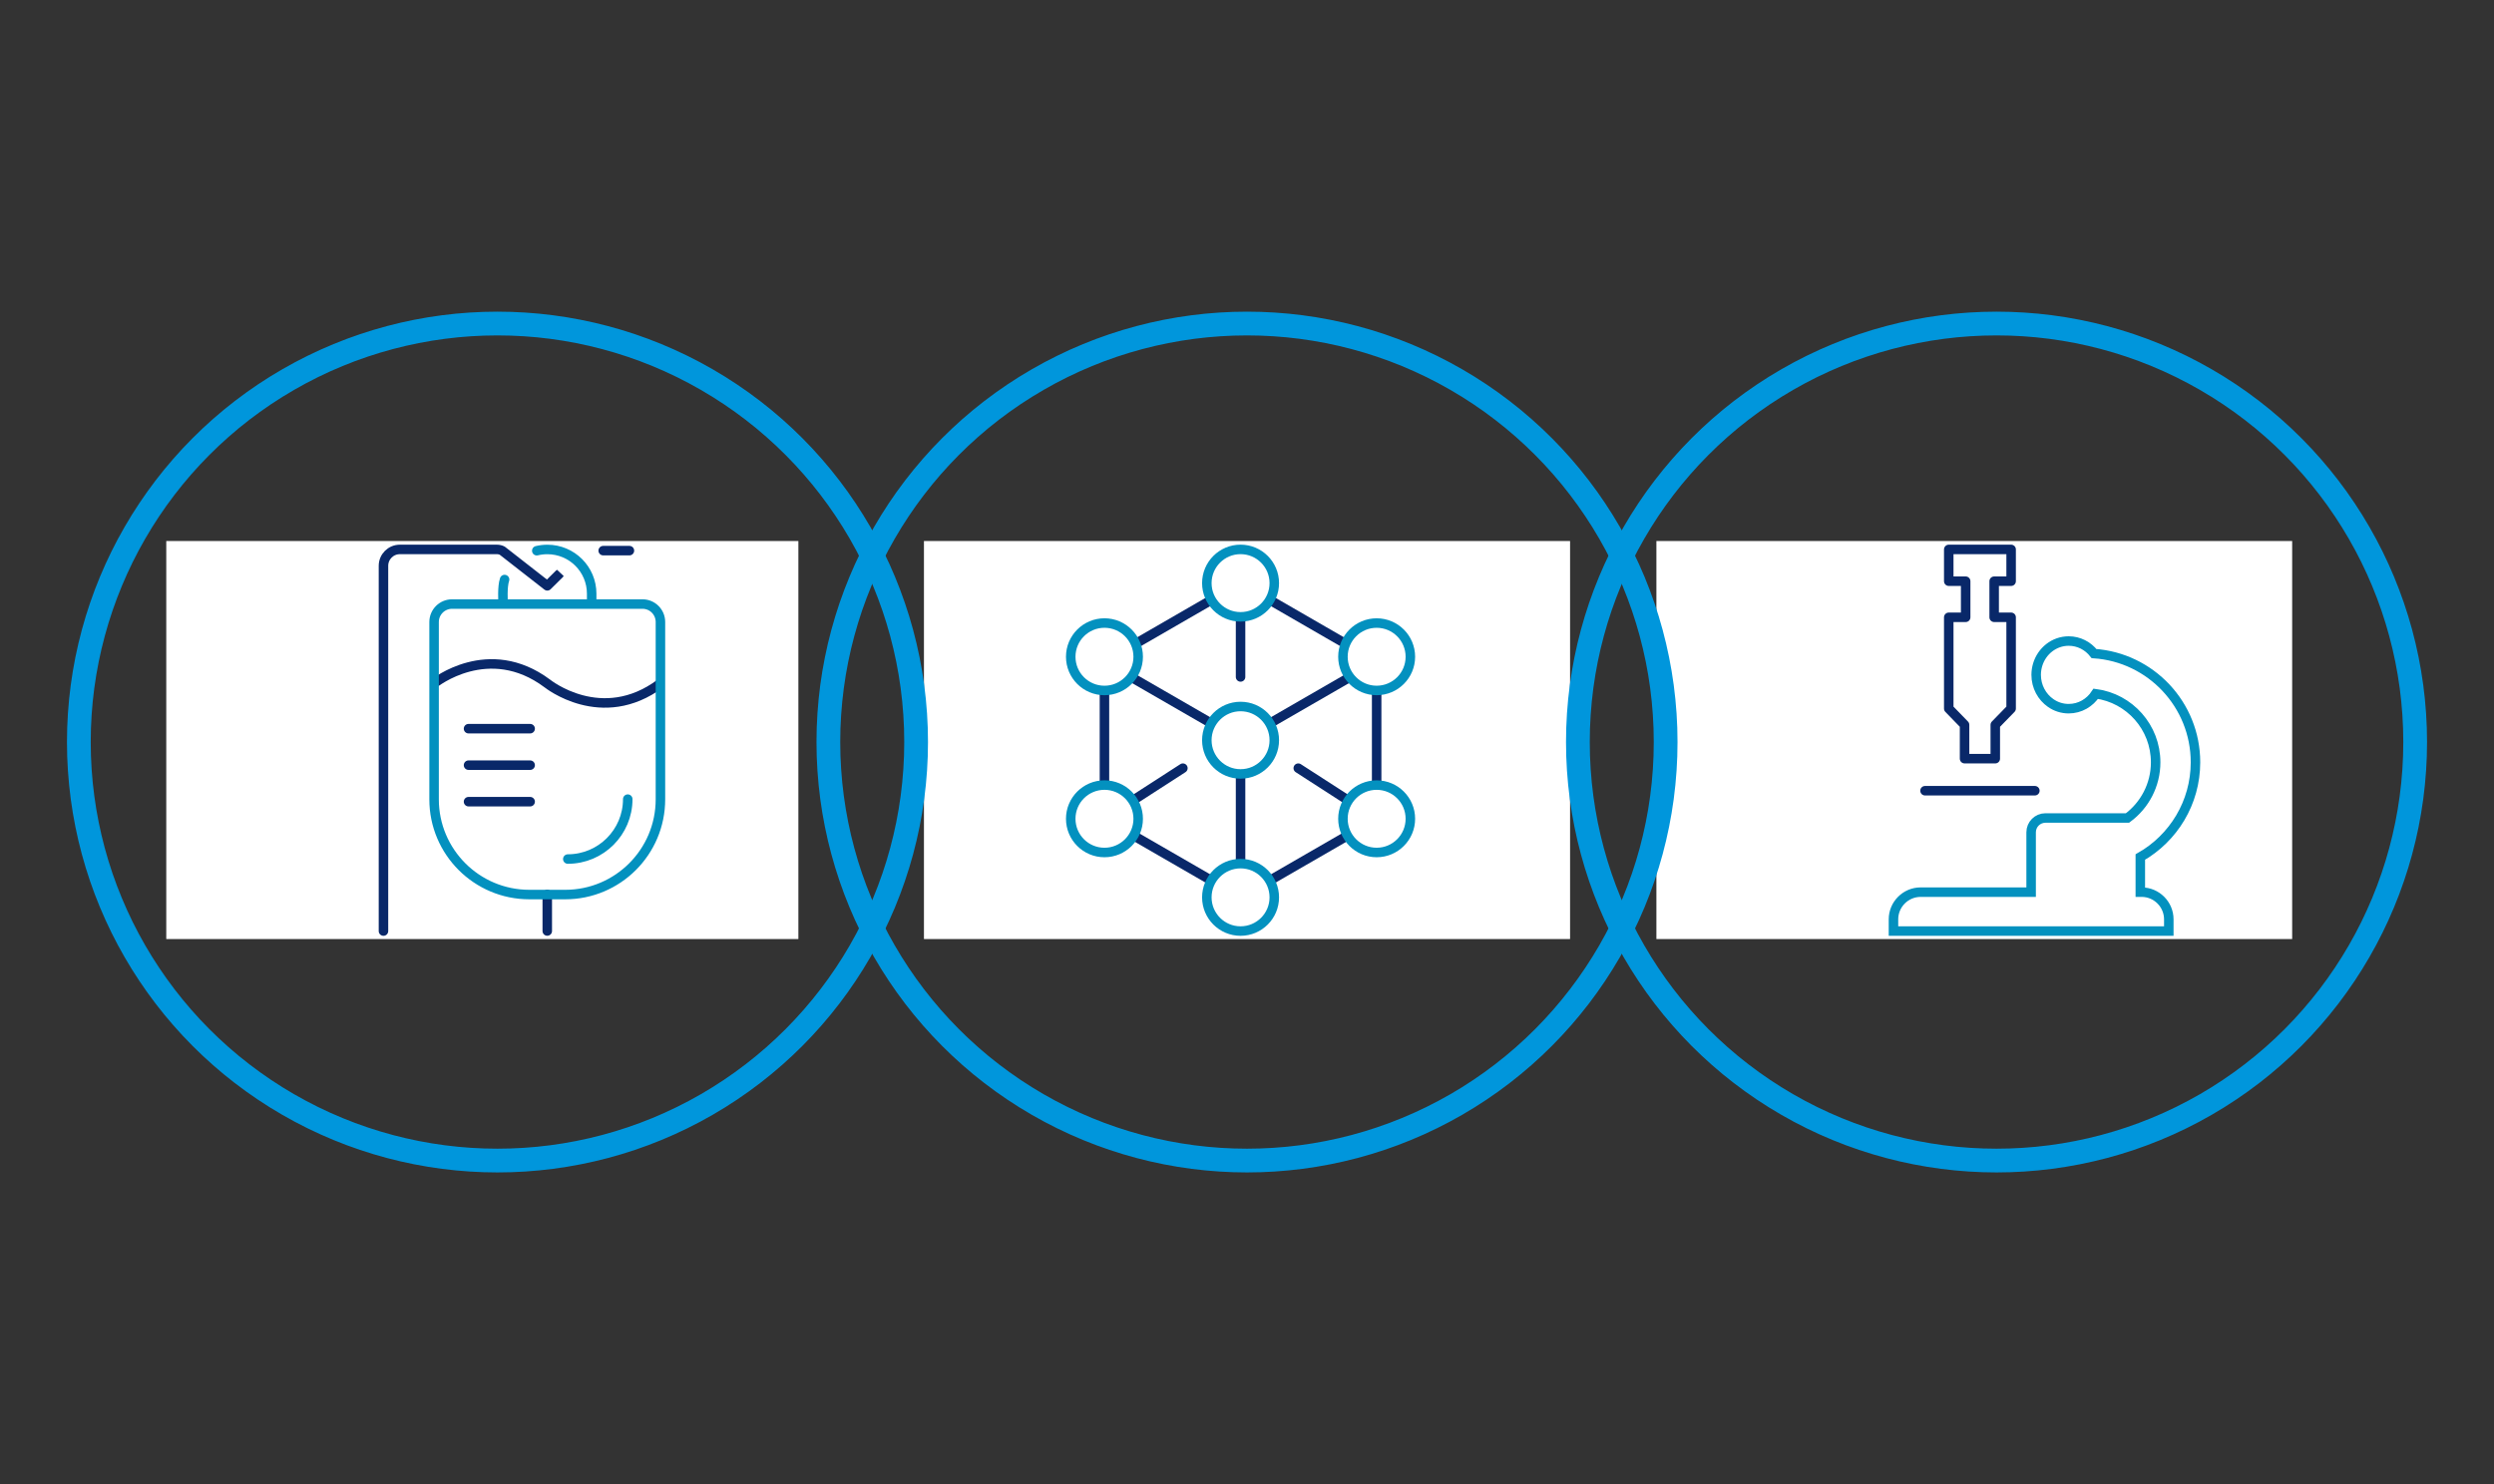 <?xml version="1.0" encoding="utf-8"?>
<!-- Generator: Adobe Illustrator 15.0.0, SVG Export Plug-In . SVG Version: 6.00 Build 0)  -->
<!DOCTYPE svg PUBLIC "-//W3C//DTD SVG 1.1//EN" "http://www.w3.org/Graphics/SVG/1.1/DTD/svg11.dtd">
<svg version="1.1" id="Layer_1" xmlns="http://www.w3.org/2000/svg" xmlns:xlink="http://www.w3.org/1999/xlink" x="0px" y="0px"
	 width="210px" height="125px" viewBox="0 0 210 125" enable-background="new 0 0 210 125" xml:space="preserve">
<rect x="0" y="0" width="210" height="125" fill="#333333" stroke="none"/>
<g>
	<g>
		<g>
			<defs>
				<rect id="SVGID_1_" x="44.092" y="35.182" width="151.462" height="45.947"/>
			</defs>
			<clipPath id="SVGID_2_">
				<use xlink:href="#SVGID_1_"  overflow="visible"/>
			</clipPath>
			<g clip-path="url(#SVGID_2_)">
				<defs>
					<rect id="SVGID_3_" x="137.771" y="35.182" width="56.934" height="45.947"/>
				</defs>
				<clipPath id="SVGID_4_">
					<use xlink:href="#SVGID_3_"  overflow="visible"/>
				</clipPath>
				<rect x="139.472" y="45.568" clip-path="url(#SVGID_4_)" fill="#FFFFFF" width="53.533" height="33.525"/>
			</g>
			<g clip-path="url(#SVGID_2_)">
				<defs>
					<rect id="SVGID_5_" x="139.472" y="45.568" width="53.533" height="33.525"/>
				</defs>
				<clipPath id="SVGID_6_">
					<use xlink:href="#SVGID_5_"  overflow="visible"/>
				</clipPath>
				
					<line clip-path="url(#SVGID_6_)" fill="none" stroke="#DDDDDD" stroke-width="0.8" stroke-linecap="round" stroke-miterlimit="10" x1="194.871" y1="78.419" x2="194.871" y2="78.419"/>
			</g>
			<g clip-path="url(#SVGID_2_)">
				<defs>
					<rect id="SVGID_7_" x="137.771" y="35.182" width="56.934" height="45.947"/>
				</defs>
				<clipPath id="SVGID_8_">
					<use xlink:href="#SVGID_7_"  overflow="visible"/>
				</clipPath>
				
					<line clip-path="url(#SVGID_8_)" fill="none" stroke="#092869" stroke-width="0.8" stroke-linecap="round" stroke-linejoin="round" stroke-miterlimit="10" x1="171.34" y1="66.599" x2="162.09" y2="66.599"/>
			</g>
			<g clip-path="url(#SVGID_2_)">
				<defs>
					<rect id="SVGID_9_" x="139.472" y="45.568" width="53.533" height="33.525"/>
				</defs>
				<clipPath id="SVGID_10_">
					<use xlink:href="#SVGID_9_"  overflow="visible"/>
				</clipPath>
				<path clip-path="url(#SVGID_10_)" fill="#FFFFFF" d="M180.331,75.143h-0.112v-2.959c2.772-1.577,4.645-4.562,4.645-7.979
					c0-4.857-3.771-8.832-8.543-9.157c-0.505-0.645-1.271-1.056-2.132-1.056c-1.229,0-2.271,0.843-2.616,2.005
					c-0.079,0.269-0.123,0.551-0.123,0.844c0,0.989,0.485,1.862,1.226,2.374c0.432,0.302,0.953,0.475,1.514,0.475
					c0.95,0,1.783-0.498,2.278-1.258c2.846,0.382,5.043,2.819,5.043,5.774c0,1.923-0.933,3.629-2.37,4.691h-6.91
					c-0.664,0-1.205,0.538-1.205,1.205v2.009v3.032h-9.307c-1.255,0-2.284,1.029-2.284,2.284v0.992h23.183v-0.992
					C182.616,76.172,181.59,75.143,180.331,75.143"/>
				<path clip-path="url(#SVGID_10_)" fill="none" stroke="#0391BF" stroke-width="0.8" stroke-miterlimit="10" d="M180.331,75.143
					h-0.112v-2.959c2.772-1.577,4.645-4.562,4.645-7.979c0-4.857-3.771-8.832-8.543-9.157c-0.505-0.645-1.271-1.056-2.132-1.056
					c-1.229,0-2.271,0.843-2.616,2.005c-0.079,0.269-0.123,0.551-0.123,0.844c0,0.989,0.485,1.862,1.226,2.374
					c0.432,0.302,0.953,0.475,1.514,0.475c0.95,0,1.783-0.498,2.278-1.258c2.846,0.382,5.043,2.819,5.043,5.774
					c0,1.923-0.933,3.629-2.37,4.691h-6.91c-0.664,0-1.205,0.538-1.205,1.205v2.009v3.032h-9.307c-1.255,0-2.284,1.029-2.284,2.284
					v0.992h23.183v-0.992C182.616,76.172,181.59,75.143,180.331,75.143z"/>
				<polygon clip-path="url(#SVGID_10_)" fill="#FFFFFF" points="167.913,48.952 169.341,48.952 169.341,46.275 164.089,46.275 
					164.089,48.952 165.513,48.952 165.513,51.993 164.089,51.993 164.089,59.68 165.42,61.051 165.42,63.899 168.007,63.899 
					168.007,61.051 169.341,59.68 169.341,51.993 167.913,51.993 				"/>
				
					<polygon clip-path="url(#SVGID_10_)" fill="none" stroke="#092869" stroke-width="0.8" stroke-linecap="round" stroke-linejoin="round" stroke-miterlimit="10" points="
					167.913,48.952 169.341,48.952 169.341,46.275 164.089,46.275 164.089,48.952 165.513,48.952 165.513,51.993 164.089,51.993 
					164.089,59.68 165.42,61.051 165.42,63.899 168.007,63.899 168.007,61.051 169.341,59.68 169.341,51.993 167.913,51.993 				"/>
				
					<polygon clip-path="url(#SVGID_10_)" fill="none" stroke="#092869" stroke-width="0.8" stroke-linecap="round" stroke-linejoin="round" stroke-miterlimit="10" points="
					125.752,68.963 114.29,75.58 102.832,68.963 102.832,55.731 114.29,49.114 125.752,55.731 				"/>
				
					<polyline clip-path="url(#SVGID_10_)" fill="none" stroke="#092869" stroke-width="0.8" stroke-linecap="round" stroke-linejoin="round" stroke-miterlimit="10" points="
					125.752,55.731 114.29,62.346 102.832,55.731 				"/>
				
					<line clip-path="url(#SVGID_10_)" fill="none" stroke="#092869" stroke-width="0.8" stroke-linecap="round" stroke-linejoin="round" stroke-miterlimit="10" x1="114.29" y1="51.953" x2="114.29" y2="57.017"/>
				
					<line clip-path="url(#SVGID_10_)" fill="none" stroke="#092869" stroke-width="0.8" stroke-linecap="round" stroke-linejoin="round" stroke-miterlimit="10" x1="114.29" y1="65.344" x2="114.29" y2="72.52"/>
				
					<line clip-path="url(#SVGID_10_)" fill="none" stroke="#092869" stroke-width="0.8" stroke-linecap="round" stroke-linejoin="round" stroke-miterlimit="10" x1="125.752" y1="68.963" x2="119.151" y2="64.7"/>
				
					<line clip-path="url(#SVGID_10_)" fill="none" stroke="#092869" stroke-width="0.8" stroke-linecap="round" stroke-linejoin="round" stroke-miterlimit="10" x1="102.832" y1="68.963" x2="109.437" y2="64.7"/>
				<path clip-path="url(#SVGID_10_)" fill="#FFFFFF" d="M117.129,49.114c0,1.567-1.271,2.839-2.839,2.839
					c-1.566,0-2.839-1.271-2.839-2.839s1.272-2.839,2.839-2.839C115.857,46.275,117.129,47.547,117.129,49.114"/>
				
					<circle clip-path="url(#SVGID_10_)" fill="none" stroke="#0391BF" stroke-width="0.8" stroke-linecap="round" stroke-miterlimit="10" cx="114.29" cy="49.114" r="2.839"/>
				<path clip-path="url(#SVGID_10_)" fill="#FFFFFF" d="M117.129,62.346c0,1.567-1.271,2.839-2.839,2.839
					c-1.566,0-2.839-1.271-2.839-2.839s1.272-2.839,2.839-2.839C115.857,59.507,117.129,60.778,117.129,62.346"/>
				
					<circle clip-path="url(#SVGID_10_)" fill="none" stroke="#0391BF" stroke-width="0.8" stroke-linecap="round" stroke-miterlimit="10" cx="114.29" cy="62.346" r="2.839"/>
				<path clip-path="url(#SVGID_10_)" fill="#FFFFFF" d="M117.129,75.58c0,1.567-1.271,2.839-2.839,2.839
					c-1.566,0-2.839-1.271-2.839-2.839c0-1.566,1.272-2.839,2.839-2.839C115.857,72.741,117.129,74.014,117.129,75.58"/>
				
					<circle clip-path="url(#SVGID_10_)" fill="none" stroke="#0391BF" stroke-width="0.8" stroke-linecap="round" stroke-miterlimit="10" cx="114.29" cy="75.58" r="2.839"/>
				<path clip-path="url(#SVGID_10_)" fill="#FFFFFF" d="M128.591,55.316c0,1.567-1.271,2.839-2.839,2.839s-2.839-1.271-2.839-2.839
					c0-1.567,1.271-2.839,2.839-2.839S128.591,53.75,128.591,55.316"/>
				
					<circle clip-path="url(#SVGID_10_)" fill="none" stroke="#0391BF" stroke-width="0.8" stroke-linecap="round" stroke-miterlimit="10" cx="125.752" cy="55.316" r="2.839"/>
				<path clip-path="url(#SVGID_10_)" fill="#FFFFFF" d="M105.671,55.316c0,1.567-1.271,2.839-2.839,2.839s-2.839-1.271-2.839-2.839
					c0-1.567,1.271-2.839,2.839-2.839S105.671,53.75,105.671,55.316"/>
				
					<circle clip-path="url(#SVGID_10_)" fill="none" stroke="#0391BF" stroke-width="0.8" stroke-linecap="round" stroke-miterlimit="10" cx="102.832" cy="55.316" r="2.839"/>
				<path clip-path="url(#SVGID_10_)" fill="#FFFFFF" d="M128.591,68.963c0,1.567-1.271,2.839-2.839,2.839s-2.839-1.271-2.839-2.839
					s1.271-2.839,2.839-2.839S128.591,67.396,128.591,68.963"/>
				
					<circle clip-path="url(#SVGID_10_)" fill="none" stroke="#0391BF" stroke-width="0.8" stroke-linecap="round" stroke-miterlimit="10" cx="125.752" cy="68.963" r="2.839"/>
				<path clip-path="url(#SVGID_10_)" fill="#FFFFFF" d="M105.671,68.963c0,1.567-1.271,2.839-2.839,2.839s-2.839-1.271-2.839-2.839
					s1.271-2.839,2.839-2.839S105.671,67.396,105.671,68.963"/>
				
					<circle clip-path="url(#SVGID_10_)" fill="none" stroke="#0391BF" stroke-width="0.8" stroke-linecap="round" stroke-miterlimit="10" cx="102.832" cy="68.963" r="2.839"/>
				<path clip-path="url(#SVGID_10_)" fill="none" stroke="#092869" stroke-width="0.8" stroke-miterlimit="10" d="M68.097,57.564
					c-4.951,3.695-9.531,0-9.531,0c-4.949-3.699-9.527,0-9.527,0"/>
				
					<line clip-path="url(#SVGID_10_)" fill="none" stroke="#092869" stroke-width="0.8" stroke-linecap="round" stroke-miterlimit="10" x1="51.935" y1="67.522" x2="57.126" y2="67.522"/>
				
					<line clip-path="url(#SVGID_10_)" fill="none" stroke="#092869" stroke-width="0.8" stroke-linecap="round" stroke-miterlimit="10" x1="51.935" y1="64.447" x2="57.126" y2="64.447"/>
				
					<line clip-path="url(#SVGID_10_)" fill="none" stroke="#092869" stroke-width="0.8" stroke-linecap="round" stroke-miterlimit="10" x1="51.935" y1="61.373" x2="57.126" y2="61.373"/>
				
					<path clip-path="url(#SVGID_10_)" fill="none" stroke="#092869" stroke-width="0.8" stroke-linecap="round" stroke-linejoin="round" stroke-miterlimit="10" d="
					M59.585,48.337l-1.018,1.006l-3.793-2.961c-0.136-0.07-0.291-0.106-0.445-0.106h-8.176c-0.762,0-1.38,0.618-1.38,1.378v30.766"
					/>
				
					<line clip-path="url(#SVGID_10_)" fill="none" stroke="#092869" stroke-width="0.8" stroke-linecap="round" stroke-miterlimit="10" x1="63.274" y1="46.378" x2="65.482" y2="46.378"/>
				
					<line clip-path="url(#SVGID_10_)" fill="none" stroke="#092869" stroke-width="0.8" stroke-linecap="round" stroke-miterlimit="10" x1="58.567" y1="75.345" x2="58.567" y2="78.416"/>
				<path clip-path="url(#SVGID_10_)" fill="#FFFFFF" d="M57.683,46.385c0.285-0.069,0.584-0.106,0.895-0.106
					c2.059,0,3.727,1.667,3.727,3.725v0.73"/>
				
					<path clip-path="url(#SVGID_10_)" fill="none" stroke="#0391BF" stroke-width="0.8" stroke-linecap="round" stroke-miterlimit="10" d="
					M57.683,46.385c0.285-0.069,0.584-0.106,0.895-0.106c2.059,0,3.727,1.667,3.727,3.725v0.73"/>
				<path clip-path="url(#SVGID_10_)" fill="#FFFFFF" d="M54.971,48.812c-0.212,0.591-0.125,1.922-0.125,1.922"/>
				
					<path clip-path="url(#SVGID_10_)" fill="none" stroke="#0391BF" stroke-width="0.8" stroke-linecap="round" stroke-miterlimit="10" d="
					M54.971,48.812c-0.212,0.591-0.125,1.922-0.125,1.922"/>
				
					<path clip-path="url(#SVGID_10_)" fill="none" stroke="#0391BF" stroke-width="0.8" stroke-linecap="round" stroke-miterlimit="10" d="
					M60.078,75.345h-3.021c-4.429,0-8.019-3.593-8.019-8.019V52.388c0-0.833,0.676-1.511,1.511-1.511h16.039
					c0.832,0,1.509,0.677,1.509,1.511v14.938C68.097,71.752,64.504,75.345,60.078,75.345z"/>
				<path clip-path="url(#SVGID_10_)" fill="#FFFFFF" d="M65.344,67.307c0,2.785-2.261,5.047-5.05,5.047"/>
				
					<path clip-path="url(#SVGID_10_)" fill="none" stroke="#0391BF" stroke-width="0.8" stroke-linecap="round" stroke-miterlimit="10" d="
					M65.344,67.307c0,2.785-2.261,5.047-5.05,5.047"/>
			</g>
		</g>
	</g>
	<g>
		<g>
			<defs>
				<rect id="SVGID_11_" x="34.258" y="40.408" width="141.458" height="40.721"/>
			</defs>
			<clipPath id="SVGID_12_">
				<use xlink:href="#SVGID_11_"  overflow="visible"/>
			</clipPath>
			<g clip-path="url(#SVGID_12_)">
				<defs>
					<rect id="SVGID_13_" x="76.097" y="40.408" width="57.8" height="40.721"/>
				</defs>
				<clipPath id="SVGID_14_">
					<use xlink:href="#SVGID_13_"  overflow="visible"/>
				</clipPath>
				<rect x="77.798" y="45.568" clip-path="url(#SVGID_14_)" fill="#FFFFFF" width="54.405" height="33.525"/>
			</g>
			<g clip-path="url(#SVGID_12_)">
				<defs>
					<rect id="SVGID_15_" x="77.798" y="45.568" width="54.405" height="33.525"/>
				</defs>
				<clipPath id="SVGID_16_">
					<use xlink:href="#SVGID_15_"  overflow="visible"/>
				</clipPath>
				<path clip-path="url(#SVGID_16_)" fill="#FFFFFF" d="M170.497,75.143h-0.113v-2.959c2.772-1.577,4.646-4.562,4.646-7.979
					c0-4.857-3.772-8.832-8.544-9.157c-0.504-0.645-1.268-1.056-2.131-1.056c-1.229,0-2.271,0.843-2.617,2.005
					c-0.079,0.269-0.122,0.551-0.122,0.844c0,0.989,0.487,1.862,1.225,2.374c0.432,0.302,0.953,0.475,1.515,0.475
					c0.949,0,1.786-0.498,2.277-1.258c2.849,0.382,5.044,2.819,5.044,5.774c0,1.923-0.934,3.629-2.371,4.691h-6.909
					c-0.664,0-1.206,0.538-1.206,1.205v2.009v3.032h-9.307c-1.255,0-2.284,1.029-2.284,2.284v0.992h23.183v-0.992
					C172.781,76.172,171.755,75.143,170.497,75.143"/>
				<path clip-path="url(#SVGID_16_)" fill="none" stroke="#0391BF" stroke-width="0.8" stroke-miterlimit="10" d="M170.497,75.143
					h-0.113v-2.959c2.772-1.577,4.646-4.562,4.646-7.979c0-4.857-3.772-8.832-8.544-9.157c-0.504-0.645-1.268-1.056-2.131-1.056
					c-1.229,0-2.271,0.843-2.617,2.005c-0.079,0.269-0.122,0.551-0.122,0.844c0,0.989,0.487,1.862,1.225,2.374
					c0.432,0.302,0.953,0.475,1.515,0.475c0.949,0,1.786-0.498,2.277-1.258c2.849,0.382,5.044,2.819,5.044,5.774
					c0,1.923-0.934,3.629-2.371,4.691h-6.909c-0.664,0-1.206,0.538-1.206,1.205v2.009v3.032h-9.307
					c-1.255,0-2.284,1.029-2.284,2.284v0.992h23.183v-0.992C172.781,76.172,171.755,75.143,170.497,75.143z"/>
				<polygon clip-path="url(#SVGID_16_)" fill="#FFFFFF" points="158.079,48.952 159.507,48.952 159.507,46.275 154.254,46.275 
					154.254,48.952 155.682,48.952 155.682,51.993 154.254,51.993 154.254,59.68 155.585,61.051 155.585,63.899 158.175,63.899 
					158.175,61.051 159.507,59.68 159.507,51.993 158.079,51.993 				"/>
				
					<polygon clip-path="url(#SVGID_16_)" fill="none" stroke="#092869" stroke-width="0.8" stroke-linecap="round" stroke-linejoin="round" stroke-miterlimit="10" points="
					158.079,48.952 159.507,48.952 159.507,46.275 154.254,46.275 154.254,48.952 155.682,48.952 155.682,51.993 154.254,51.993 
					154.254,59.68 155.585,61.051 155.585,63.899 158.175,63.899 158.175,61.051 159.507,59.68 159.507,51.993 158.079,51.993 				
					"/>
				
					<polygon clip-path="url(#SVGID_16_)" fill="none" stroke="#092869" stroke-width="0.8" stroke-linecap="round" stroke-linejoin="round" stroke-miterlimit="10" points="
					115.917,68.963 104.458,75.58 92.997,68.963 92.997,55.731 104.458,49.114 115.917,55.731 				"/>
				
					<polyline clip-path="url(#SVGID_16_)" fill="none" stroke="#092869" stroke-width="0.8" stroke-linecap="round" stroke-linejoin="round" stroke-miterlimit="10" points="
					115.917,55.731 104.458,62.346 92.997,55.731 				"/>
				
					<line clip-path="url(#SVGID_16_)" fill="none" stroke="#092869" stroke-width="0.8" stroke-linecap="round" stroke-linejoin="round" stroke-miterlimit="10" x1="104.458" y1="51.953" x2="104.458" y2="57.017"/>
				
					<line clip-path="url(#SVGID_16_)" fill="none" stroke="#092869" stroke-width="0.8" stroke-linecap="round" stroke-linejoin="round" stroke-miterlimit="10" x1="104.458" y1="65.344" x2="104.458" y2="72.52"/>
				
					<line clip-path="url(#SVGID_16_)" fill="none" stroke="#092869" stroke-width="0.8" stroke-linecap="round" stroke-linejoin="round" stroke-miterlimit="10" x1="115.917" y1="68.963" x2="109.316" y2="64.7"/>
				
					<line clip-path="url(#SVGID_16_)" fill="none" stroke="#092869" stroke-width="0.8" stroke-linecap="round" stroke-linejoin="round" stroke-miterlimit="10" x1="92.999" y1="68.963" x2="99.602" y2="64.7"/>
				<path clip-path="url(#SVGID_16_)" fill="#FFFFFF" d="M107.298,49.114c0,1.567-1.271,2.839-2.84,2.839
					c-1.567,0-2.839-1.271-2.839-2.839s1.271-2.839,2.839-2.839C106.026,46.275,107.298,47.547,107.298,49.114"/>
				
					<circle clip-path="url(#SVGID_16_)" fill="none" stroke="#0391BF" stroke-width="0.8" stroke-linecap="round" stroke-miterlimit="10" cx="104.458" cy="49.114" r="2.84"/>
				<path clip-path="url(#SVGID_16_)" fill="#FFFFFF" d="M107.298,62.346c0,1.567-1.271,2.839-2.84,2.839
					c-1.567,0-2.839-1.271-2.839-2.839s1.271-2.839,2.839-2.839C106.026,59.507,107.298,60.778,107.298,62.346"/>
				
					<circle clip-path="url(#SVGID_16_)" fill="none" stroke="#0391BF" stroke-width="0.8" stroke-linecap="round" stroke-miterlimit="10" cx="104.458" cy="62.346" r="2.84"/>
				<path clip-path="url(#SVGID_16_)" fill="#FFFFFF" d="M107.298,75.58c0,1.567-1.271,2.839-2.84,2.839
					c-1.567,0-2.839-1.271-2.839-2.839c0-1.566,1.271-2.839,2.839-2.839C106.026,72.741,107.298,74.014,107.298,75.58"/>
				
					<circle clip-path="url(#SVGID_16_)" fill="none" stroke="#0391BF" stroke-width="0.8" stroke-linecap="round" stroke-miterlimit="10" cx="104.458" cy="75.58" r="2.84"/>
				<path clip-path="url(#SVGID_16_)" fill="#FFFFFF" d="M118.756,55.316c0,1.567-1.271,2.839-2.839,2.839
					c-1.566,0-2.839-1.271-2.839-2.839c0-1.567,1.272-2.839,2.839-2.839C117.484,52.478,118.756,53.75,118.756,55.316"/>
				
					<circle clip-path="url(#SVGID_16_)" fill="none" stroke="#0391BF" stroke-width="0.8" stroke-linecap="round" stroke-miterlimit="10" cx="115.917" cy="55.316" r="2.839"/>
				<path clip-path="url(#SVGID_16_)" fill="#FFFFFF" d="M95.838,55.316c0,1.567-1.272,2.839-2.841,2.839
					c-1.567,0-2.839-1.271-2.839-2.839c0-1.567,1.272-2.839,2.839-2.839C94.566,52.478,95.838,53.75,95.838,55.316"/>
				
					<circle clip-path="url(#SVGID_16_)" fill="none" stroke="#0391BF" stroke-width="0.8" stroke-linecap="round" stroke-miterlimit="10" cx="92.998" cy="55.316" r="2.84"/>
				<path clip-path="url(#SVGID_16_)" fill="#FFFFFF" d="M118.756,68.963c0,1.567-1.271,2.839-2.839,2.839
					c-1.566,0-2.839-1.271-2.839-2.839s1.272-2.839,2.839-2.839C117.484,66.124,118.756,67.396,118.756,68.963"/>
				
					<circle clip-path="url(#SVGID_16_)" fill="none" stroke="#0391BF" stroke-width="0.8" stroke-linecap="round" stroke-miterlimit="10" cx="115.917" cy="68.963" r="2.839"/>
				<path clip-path="url(#SVGID_16_)" fill="#FFFFFF" d="M95.838,68.963c0,1.567-1.272,2.839-2.841,2.839
					c-1.567,0-2.839-1.271-2.839-2.839s1.272-2.839,2.839-2.839C94.566,66.124,95.838,67.396,95.838,68.963"/>
				
					<circle clip-path="url(#SVGID_16_)" fill="none" stroke="#0391BF" stroke-width="0.8" stroke-linecap="round" stroke-miterlimit="10" cx="92.998" cy="68.963" r="2.84"/>
				<path clip-path="url(#SVGID_16_)" fill="none" stroke="#092869" stroke-width="0.8" stroke-miterlimit="10" d="M58.262,57.564
					c-4.951,3.695-9.529,0-9.529,0c-4.952-3.699-9.529,0-9.529,0"/>
				
					<line clip-path="url(#SVGID_16_)" fill="none" stroke="#092869" stroke-width="0.8" stroke-linecap="round" stroke-miterlimit="10" x1="42.102" y1="67.522" x2="47.292" y2="67.522"/>
				
					<line clip-path="url(#SVGID_16_)" fill="none" stroke="#092869" stroke-width="0.8" stroke-linecap="round" stroke-miterlimit="10" x1="42.102" y1="64.447" x2="47.292" y2="64.447"/>
				
					<line clip-path="url(#SVGID_16_)" fill="none" stroke="#092869" stroke-width="0.8" stroke-linecap="round" stroke-miterlimit="10" x1="42.102" y1="61.373" x2="47.292" y2="61.373"/>
				
					<path clip-path="url(#SVGID_16_)" fill="none" stroke="#092869" stroke-width="0.8" stroke-linecap="round" stroke-linejoin="round" stroke-miterlimit="10" d="
					M49.752,48.337l-1.02,1.006l-3.792-2.961c-0.138-0.07-0.291-0.106-0.447-0.106h-8.176c-0.762,0-1.379,0.618-1.379,1.378v30.766"
					/>
				
					<line clip-path="url(#SVGID_16_)" fill="none" stroke="#092869" stroke-width="0.8" stroke-linecap="round" stroke-miterlimit="10" x1="53.439" y1="46.378" x2="55.649" y2="46.378"/>
				
					<line clip-path="url(#SVGID_16_)" fill="none" stroke="#092869" stroke-width="0.8" stroke-linecap="round" stroke-miterlimit="10" x1="48.732" y1="75.345" x2="48.732" y2="78.416"/>
				<path clip-path="url(#SVGID_16_)" fill="#FFFFFF" d="M47.848,46.385c0.286-0.069,0.586-0.106,0.895-0.106
					c2.059,0,3.729,1.667,3.729,3.725v0.73"/>
				
					<path clip-path="url(#SVGID_16_)" fill="none" stroke="#0391BF" stroke-width="0.8" stroke-linecap="round" stroke-miterlimit="10" d="
					M47.848,46.385c0.286-0.069,0.586-0.106,0.895-0.106c2.059,0,3.729,1.667,3.729,3.725v0.73"/>
				<path clip-path="url(#SVGID_16_)" fill="#FFFFFF" d="M45.138,48.812c-0.212,0.591-0.125,1.922-0.125,1.922"/>
				
					<path clip-path="url(#SVGID_16_)" fill="none" stroke="#0391BF" stroke-width="0.8" stroke-linecap="round" stroke-miterlimit="10" d="
					M45.138,48.812c-0.212,0.591-0.125,1.922-0.125,1.922"/>
				
					<path clip-path="url(#SVGID_16_)" fill="none" stroke="#0391BF" stroke-width="0.8" stroke-linecap="round" stroke-miterlimit="10" d="
					M50.243,75.345h-3.021c-4.428,0-8.019-3.593-8.019-8.019V52.388c0-0.833,0.677-1.511,1.511-1.511h16.039
					c0.833,0,1.509,0.677,1.509,1.511v14.938C58.262,71.752,54.669,75.345,50.243,75.345z"/>
				<path clip-path="url(#SVGID_16_)" fill="#FFFFFF" d="M55.509,67.307c0,2.785-2.261,5.047-5.048,5.047"/>
				
					<path clip-path="url(#SVGID_16_)" fill="none" stroke="#0391BF" stroke-width="0.8" stroke-linecap="round" stroke-miterlimit="10" d="
					M55.509,67.307c0,2.785-2.261,5.047-5.048,5.047"/>
			</g>
		</g>
	</g>
	<g>
		<g>
			<defs>
				<rect id="SVGID_17_" x="12.3" y="40.408" width="160.763" height="40.721"/>
			</defs>
			<clipPath id="SVGID_18_">
				<use xlink:href="#SVGID_17_"  overflow="visible"/>
			</clipPath>
			<g clip-path="url(#SVGID_18_)">
				<defs>
					<rect id="SVGID_19_" x="12.3" y="40.408" width="56.625" height="40.721"/>
				</defs>
				<clipPath id="SVGID_20_">
					<use xlink:href="#SVGID_19_"  overflow="visible"/>
				</clipPath>
				<rect x="14" y="45.568" clip-path="url(#SVGID_20_)" fill="#FFFFFF" width="53.225" height="33.525"/>
			</g>
			<g clip-path="url(#SVGID_18_)">
				<defs>
					<rect id="SVGID_21_" x="14" y="45.568" width="53.225" height="33.525"/>
				</defs>
				<clipPath id="SVGID_22_">
					<use xlink:href="#SVGID_21_"  overflow="visible"/>
				</clipPath>
				<path clip-path="url(#SVGID_22_)" fill="#FFFFFF" d="M167.847,75.143h-0.112v-2.959c2.772-1.577,4.645-4.562,4.645-7.979
					c0-4.857-3.771-8.832-8.543-9.157c-0.505-0.645-1.271-1.056-2.132-1.056c-1.229,0-2.271,0.843-2.616,2.005
					c-0.079,0.269-0.123,0.551-0.123,0.844c0,0.989,0.485,1.862,1.226,2.374c0.432,0.302,0.953,0.475,1.514,0.475
					c0.95,0,1.783-0.498,2.278-1.258c2.846,0.382,5.043,2.819,5.043,5.774c0,1.923-0.933,3.629-2.37,4.691h-6.91
					c-0.664,0-1.205,0.538-1.205,1.205v2.009v3.032h-9.307c-1.259,0-2.284,1.029-2.284,2.284v0.992h23.183v-0.992
					C170.132,76.172,169.103,75.143,167.847,75.143"/>
				<path clip-path="url(#SVGID_22_)" fill="none" stroke="#0391BF" stroke-width="0.8" stroke-miterlimit="10" d="M167.847,75.143
					h-0.112v-2.959c2.772-1.577,4.645-4.562,4.645-7.979c0-4.857-3.771-8.832-8.543-9.157c-0.505-0.645-1.271-1.056-2.132-1.056
					c-1.229,0-2.271,0.843-2.616,2.005c-0.079,0.269-0.123,0.551-0.123,0.844c0,0.989,0.485,1.862,1.226,2.374
					c0.432,0.302,0.953,0.475,1.514,0.475c0.95,0,1.783-0.498,2.278-1.258c2.846,0.382,5.043,2.819,5.043,5.774
					c0,1.923-0.933,3.629-2.37,4.691h-6.91c-0.664,0-1.205,0.538-1.205,1.205v2.009v3.032h-9.307c-1.259,0-2.284,1.029-2.284,2.284
					v0.992h23.183v-0.992C170.132,76.172,169.103,75.143,167.847,75.143z"/>
				<polygon clip-path="url(#SVGID_22_)" fill="#FFFFFF" points="155.429,48.952 156.856,48.952 156.856,46.275 151.604,46.275 
					151.604,48.952 153.028,48.952 153.028,51.993 151.604,51.993 151.604,59.68 152.936,61.051 152.936,63.899 155.522,63.899 
					155.522,61.051 156.856,59.68 156.856,51.993 155.429,51.993 				"/>
				
					<polygon clip-path="url(#SVGID_22_)" fill="none" stroke="#092869" stroke-width="0.8" stroke-linecap="round" stroke-linejoin="round" stroke-miterlimit="10" points="
					155.429,48.952 156.856,48.952 156.856,46.275 151.604,46.275 151.604,48.952 153.028,48.952 153.028,51.993 151.604,51.993 
					151.604,59.68 152.936,61.051 152.936,63.899 155.522,63.899 155.522,61.051 156.856,59.68 156.856,51.993 155.429,51.993 				
					"/>
				
					<polygon clip-path="url(#SVGID_22_)" fill="none" stroke="#092869" stroke-width="0.8" stroke-linecap="round" stroke-linejoin="round" stroke-miterlimit="10" points="
					113.268,68.963 101.808,75.58 90.348,68.963 90.348,55.731 101.808,49.114 113.268,55.731 				"/>
				
					<polyline clip-path="url(#SVGID_22_)" fill="none" stroke="#092869" stroke-width="0.8" stroke-linecap="round" stroke-linejoin="round" stroke-miterlimit="10" points="
					113.268,55.731 101.808,62.346 90.348,55.731 				"/>
				
					<line clip-path="url(#SVGID_22_)" fill="none" stroke="#092869" stroke-width="0.8" stroke-linecap="round" stroke-linejoin="round" stroke-miterlimit="10" x1="101.808" y1="51.953" x2="101.808" y2="57.017"/>
				
					<line clip-path="url(#SVGID_22_)" fill="none" stroke="#092869" stroke-width="0.8" stroke-linecap="round" stroke-linejoin="round" stroke-miterlimit="10" x1="101.808" y1="65.344" x2="101.808" y2="72.52"/>
				
					<line clip-path="url(#SVGID_22_)" fill="none" stroke="#092869" stroke-width="0.8" stroke-linecap="round" stroke-linejoin="round" stroke-miterlimit="10" x1="113.268" y1="68.963" x2="106.665" y2="64.7"/>
				
					<line clip-path="url(#SVGID_22_)" fill="none" stroke="#092869" stroke-width="0.8" stroke-linecap="round" stroke-linejoin="round" stroke-miterlimit="10" x1="90.348" y1="68.963" x2="96.95" y2="64.7"/>
				<path clip-path="url(#SVGID_22_)" fill="#FFFFFF" d="M104.646,49.114c0,1.567-1.271,2.839-2.839,2.839
					c-1.567,0-2.839-1.271-2.839-2.839s1.272-2.839,2.839-2.839C103.375,46.275,104.646,47.547,104.646,49.114"/>
				
					<circle clip-path="url(#SVGID_22_)" fill="none" stroke="#0391BF" stroke-width="0.8" stroke-linecap="round" stroke-miterlimit="10" cx="101.808" cy="49.114" r="2.839"/>
				<path clip-path="url(#SVGID_22_)" fill="#FFFFFF" d="M104.646,62.346c0,1.567-1.271,2.839-2.839,2.839
					c-1.567,0-2.839-1.271-2.839-2.839s1.272-2.839,2.839-2.839C103.375,59.507,104.646,60.778,104.646,62.346"/>
				
					<circle clip-path="url(#SVGID_22_)" fill="none" stroke="#0391BF" stroke-width="0.8" stroke-linecap="round" stroke-miterlimit="10" cx="101.808" cy="62.346" r="2.839"/>
				<path clip-path="url(#SVGID_22_)" fill="#FFFFFF" d="M104.646,75.58c0,1.567-1.271,2.839-2.839,2.839
					c-1.567,0-2.839-1.271-2.839-2.839c0-1.566,1.272-2.839,2.839-2.839C103.375,72.741,104.646,74.014,104.646,75.58"/>
				
					<circle clip-path="url(#SVGID_22_)" fill="none" stroke="#0391BF" stroke-width="0.8" stroke-linecap="round" stroke-miterlimit="10" cx="101.808" cy="75.58" r="2.839"/>
				<path clip-path="url(#SVGID_22_)" fill="#FFFFFF" d="M116.106,55.316c0,1.567-1.271,2.839-2.842,2.839
					c-1.567,0-2.839-1.271-2.839-2.839c0-1.567,1.271-2.839,2.839-2.839C114.835,52.478,116.106,53.75,116.106,55.316"/>
				
					<circle clip-path="url(#SVGID_22_)" fill="none" stroke="#0391BF" stroke-width="0.8" stroke-linecap="round" stroke-miterlimit="10" cx="113.266" cy="55.316" r="2.84"/>
				<path clip-path="url(#SVGID_22_)" fill="#FFFFFF" d="M93.187,55.316c0,1.567-1.271,2.839-2.839,2.839s-2.839-1.271-2.839-2.839
					c0-1.567,1.271-2.839,2.839-2.839S93.187,53.75,93.187,55.316"/>
				
					<circle clip-path="url(#SVGID_22_)" fill="none" stroke="#0391BF" stroke-width="0.8" stroke-linecap="round" stroke-miterlimit="10" cx="90.348" cy="55.316" r="2.839"/>
				<path clip-path="url(#SVGID_22_)" fill="#FFFFFF" d="M116.106,68.963c0,1.567-1.271,2.839-2.842,2.839
					c-1.567,0-2.839-1.271-2.839-2.839s1.271-2.839,2.839-2.839C114.835,66.124,116.106,67.396,116.106,68.963"/>
				
					<circle clip-path="url(#SVGID_22_)" fill="none" stroke="#0391BF" stroke-width="0.8" stroke-linecap="round" stroke-miterlimit="10" cx="113.266" cy="68.963" r="2.84"/>
				<path clip-path="url(#SVGID_22_)" fill="#FFFFFF" d="M93.187,68.963c0,1.567-1.271,2.839-2.839,2.839s-2.839-1.271-2.839-2.839
					s1.271-2.839,2.839-2.839S93.187,67.396,93.187,68.963"/>
				
					<circle clip-path="url(#SVGID_22_)" fill="none" stroke="#0391BF" stroke-width="0.8" stroke-linecap="round" stroke-miterlimit="10" cx="90.348" cy="68.963" r="2.839"/>
				<path clip-path="url(#SVGID_22_)" fill="none" stroke="#092869" stroke-width="0.8" stroke-miterlimit="10" d="M55.612,57.564
					c-4.951,3.695-9.531,0-9.531,0c-4.952-3.699-9.529,0-9.529,0"/>
				
					<line clip-path="url(#SVGID_22_)" fill="none" stroke="#092869" stroke-width="0.8" stroke-linecap="round" stroke-miterlimit="10" x1="39.451" y1="67.522" x2="44.64" y2="67.522"/>
				
					<line clip-path="url(#SVGID_22_)" fill="none" stroke="#092869" stroke-width="0.8" stroke-linecap="round" stroke-miterlimit="10" x1="39.451" y1="64.447" x2="44.64" y2="64.447"/>
				
					<line clip-path="url(#SVGID_22_)" fill="none" stroke="#092869" stroke-width="0.8" stroke-linecap="round" stroke-miterlimit="10" x1="39.451" y1="61.373" x2="44.64" y2="61.373"/>
				
					<path clip-path="url(#SVGID_22_)" fill="none" stroke="#092869" stroke-width="0.8" stroke-linecap="round" stroke-linejoin="round" stroke-miterlimit="10" d="
					M47.101,48.337l-1.018,1.006l-3.793-2.961c-0.138-0.07-0.291-0.106-0.445-0.106h-8.178c-0.76,0-1.378,0.618-1.378,1.378v30.766"
					/>
				
					<line clip-path="url(#SVGID_22_)" fill="none" stroke="#092869" stroke-width="0.8" stroke-linecap="round" stroke-miterlimit="10" x1="50.79" y1="46.378" x2="52.998" y2="46.378"/>
				
					<line clip-path="url(#SVGID_22_)" fill="none" stroke="#092869" stroke-width="0.8" stroke-linecap="round" stroke-miterlimit="10" x1="46.081" y1="75.345" x2="46.081" y2="78.416"/>
				<path clip-path="url(#SVGID_22_)" fill="#FFFFFF" d="M45.198,46.385c0.285-0.069,0.584-0.106,0.893-0.106
					c2.059,0,3.729,1.667,3.729,3.725v0.73"/>
				
					<path clip-path="url(#SVGID_22_)" fill="none" stroke="#0391BF" stroke-width="0.8" stroke-linecap="round" stroke-miterlimit="10" d="
					M45.198,46.385c0.285-0.069,0.584-0.106,0.893-0.106c2.059,0,3.729,1.667,3.729,3.725v0.73"/>
				<path clip-path="url(#SVGID_22_)" fill="#FFFFFF" d="M42.487,48.812c-0.212,0.591-0.125,1.922-0.125,1.922"/>
				
					<path clip-path="url(#SVGID_22_)" fill="none" stroke="#0391BF" stroke-width="0.8" stroke-linecap="round" stroke-miterlimit="10" d="
					M42.487,48.812c-0.212,0.591-0.125,1.922-0.125,1.922"/>
				
					<path clip-path="url(#SVGID_22_)" fill="none" stroke="#0391BF" stroke-width="0.8" stroke-linecap="round" stroke-miterlimit="10" d="
					M47.592,75.345h-3.02c-4.429,0-8.021-3.593-8.021-8.019V52.388c0-0.833,0.678-1.511,1.514-1.511h16.036
					c0.833,0,1.509,0.677,1.509,1.511v14.938C55.61,71.752,52.021,75.345,47.592,75.345z"/>
				<path clip-path="url(#SVGID_22_)" fill="#FFFFFF" d="M52.858,67.307c0,2.785-2.261,5.047-5.048,5.047"/>
				
					<path clip-path="url(#SVGID_22_)" fill="none" stroke="#0391BF" stroke-width="0.8" stroke-linecap="round" stroke-miterlimit="10" d="
					M52.858,67.307c0,2.785-2.261,5.047-5.048,5.047"/>
			</g>
		</g>
	</g>
	<g>
		<circle fill="none" stroke="#0096DC" stroke-width="2" cx="168.112" cy="62.5" r="35.25"/>
		<circle fill="none" stroke="#0096DC" stroke-width="2" cx="105" cy="62.5" r="35.25"/>
		<circle fill="none" stroke="#0096DC" stroke-width="2" cx="41.889" cy="62.5" r="35.25"/>
	</g>
</g>
</svg>
